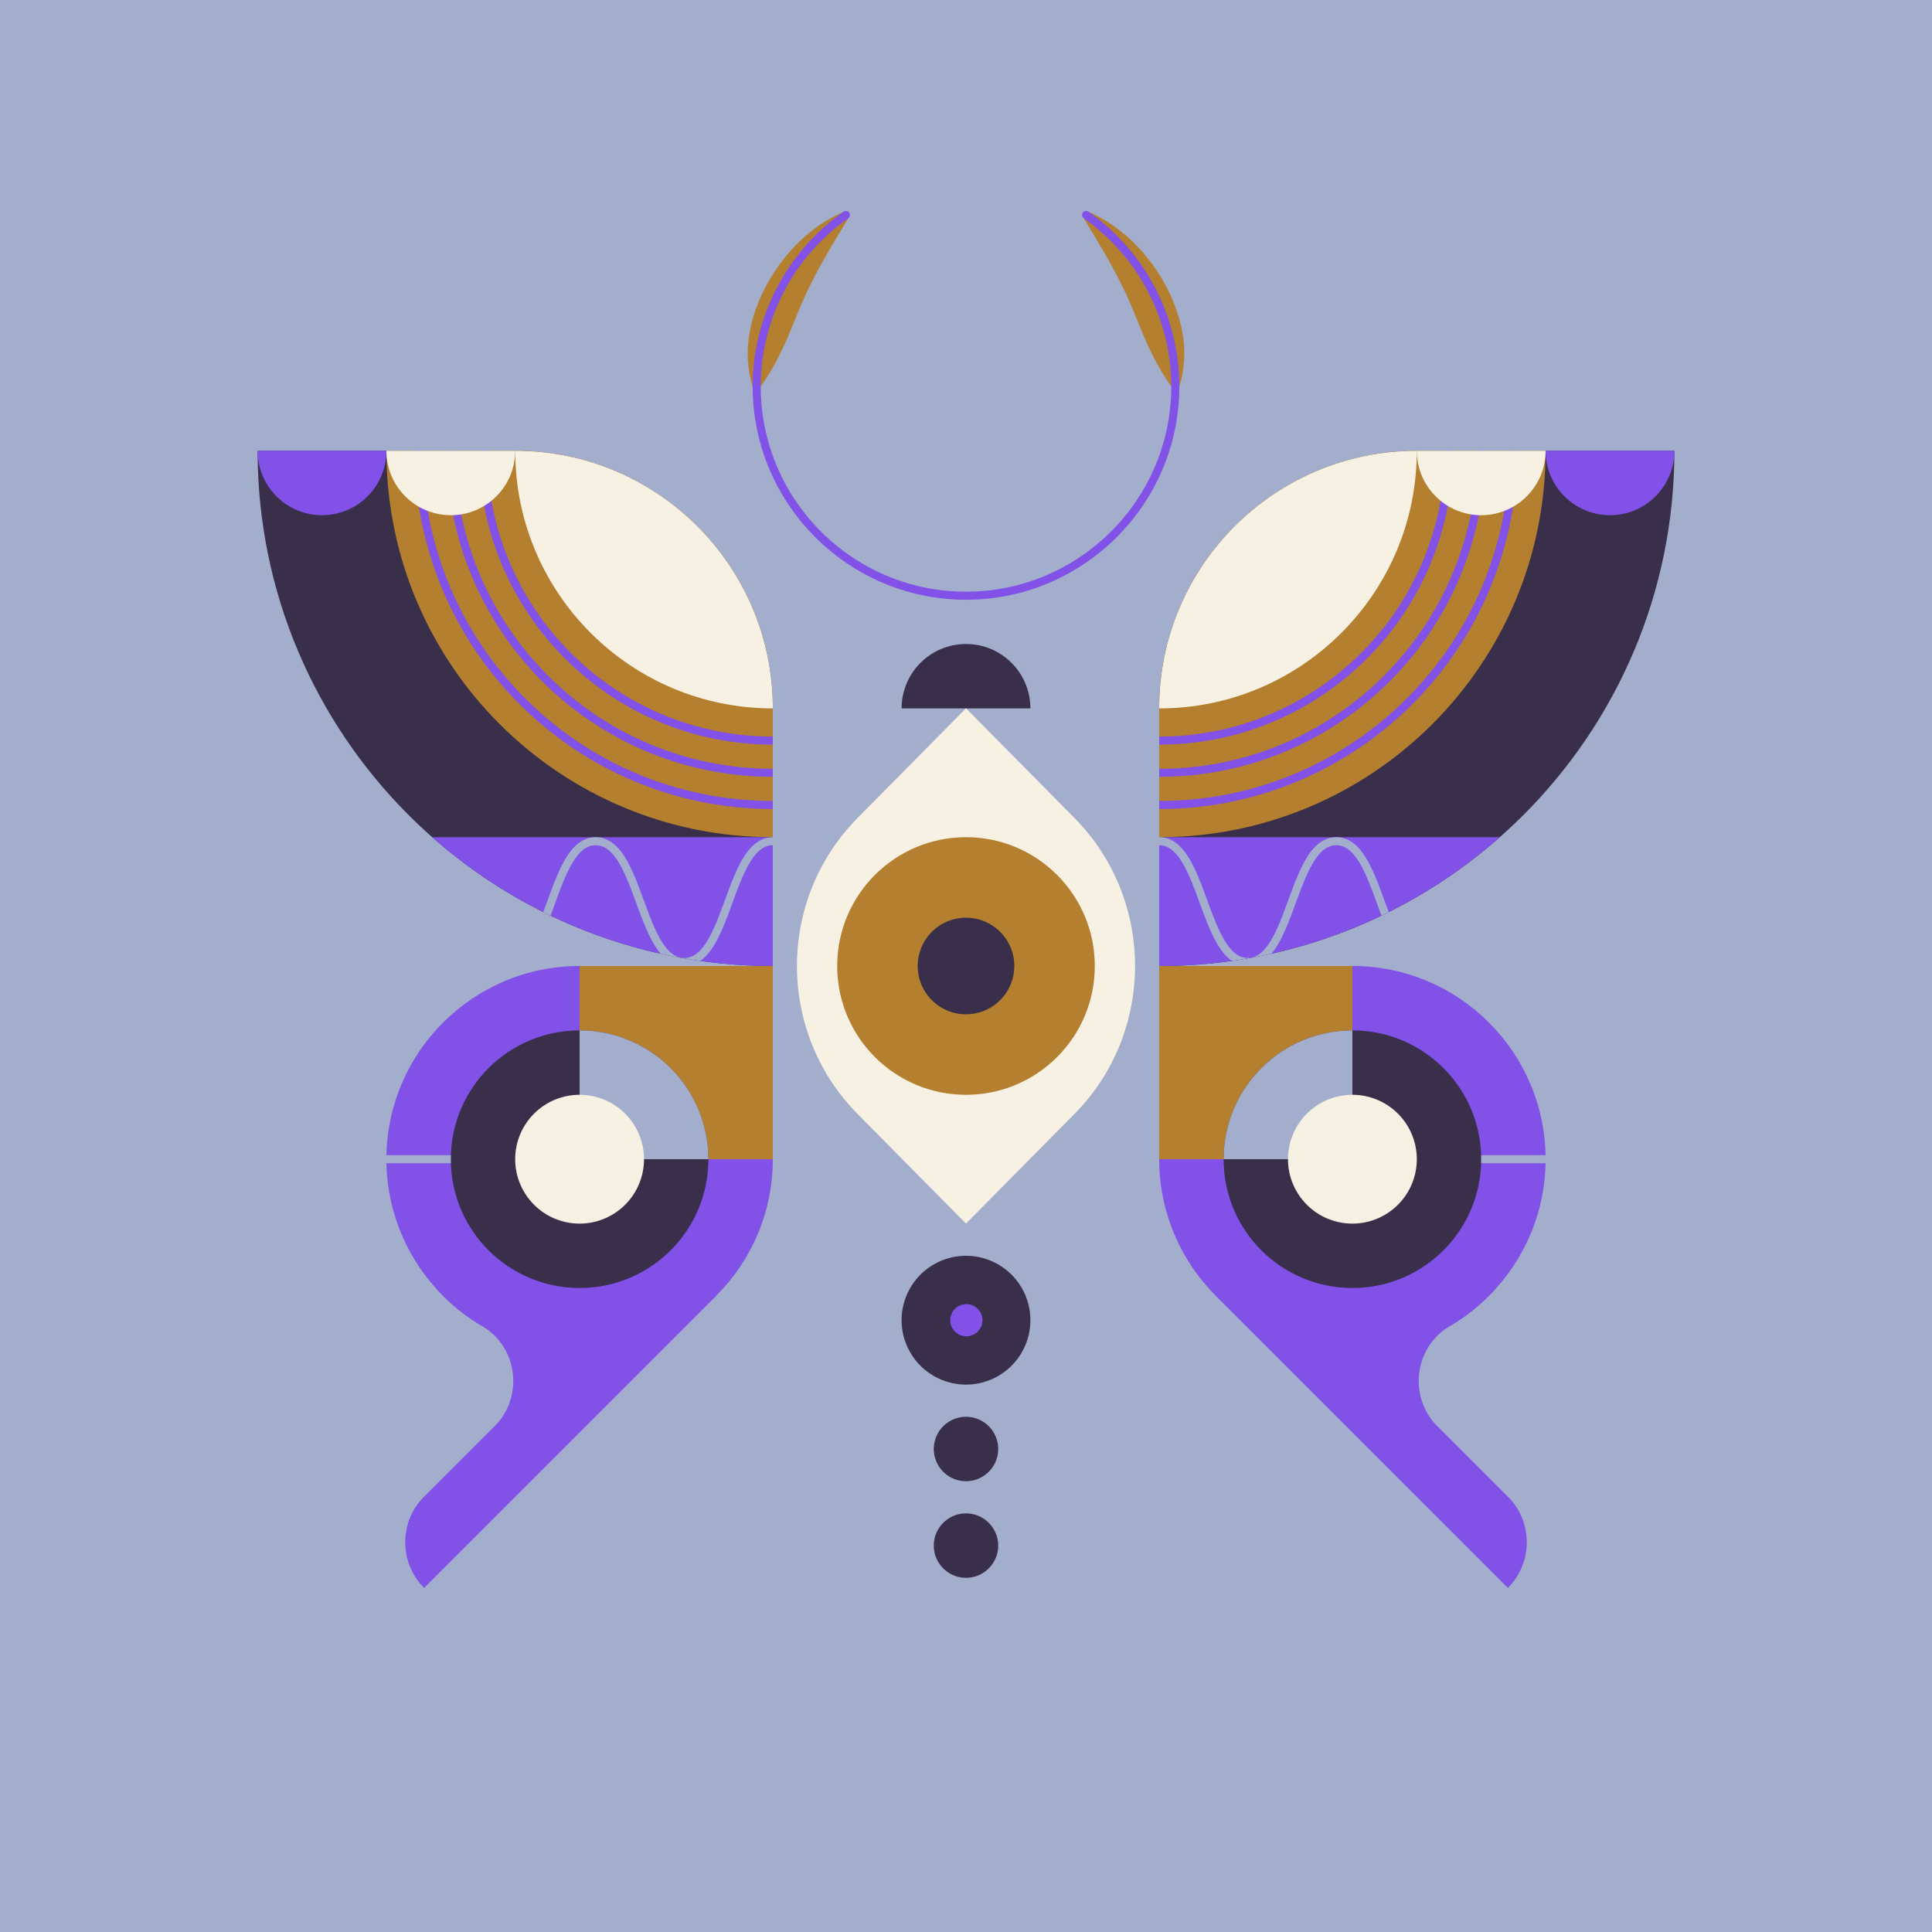 <svg xmlns="http://www.w3.org/2000/svg" width="240" height="240" fill="none"><rect width="100%" height="100%" fill="#808080" stroke="none"/><g clip-path="url(#a)"><path fill="#A3AECC" d="M0 0h240v240H0z"/><path fill="#8151E8" d="M168 120h-24v24c0 13.25 10.75 24 24 24s24-10.75 24-24-10.75-24-24-24Z"/><path fill="#B47F2E" d="M168 120h-24v24h24v-24Z"/><path fill="#392F4B" d="M176 56h32c0 35.32-28.68 64-64 64V88c0-17.66 14.34-32 32-32Z"/><path fill="#8151E8" d="M144 104v16c16.22 0 31.03-6.05 42.31-16H144Zm43.31 93.25-36.28-36.28 5.66-5.66 30.63 30.63c3.12 3.12 3.12 8.19 0 11.31h-.01Z"/><path fill="#8151E8" d="M180.14 164.71c2.15-1.26 4.08-2.86 5.74-4.71H168v8l21.33 21.33a8.02 8.02 0 0 0-2.02-3.39l-8.72-8.72c-3.68-3.68-2.94-9.88 1.55-12.51Z"/><path fill="#392F4B" d="M168 160c8.837 0 16-7.163 16-16s-7.163-16-16-16-16 7.163-16 16 7.163 16 16 16Z"/><path fill="#A3AECC" d="M168 128c-8.84 0-16 7.16-16 16h16v-16Z"/><path fill="#F7F1E3" d="M168 152a8 8 0 1 0 0-16 8 8 0 0 0 0 16Z"/><path fill="#B47F2E" d="M192 56h-16c-17.67 0-32 14.33-32 32v16c26.51 0 48-21.49 48-48Z"/><path fill="#F7F1E3" d="M144 88c17.67 0 32-14.33 32-32-17.67 0-32 14.33-32 32Z"/><path fill="#8151E8" d="M200 64c4.42 0 8-3.58 8-8h-16c0 4.42 3.58 8 8 8ZM72 120h24v24c0 13.25-10.75 24-24 24s-24-10.75-24-24 10.75-24 24-24Z"/><path fill="#B47F2E" d="M72 144h24v-24H72v24Z"/><path fill="#392F4B" d="M96 120c-35.32 0-64-28.68-64-64h32c17.66 0 32 14.34 32 32v32Z"/><path fill="#8151E8" d="m52.69 197.25 36.28-36.28-5.66-5.66-30.63 30.63c-3.12 3.12-3.12 8.19 0 11.31h.01Z"/><path fill="#8151E8" d="M59.86 164.71a24.106 24.106 0 0 1-5.74-4.71H72v8l-21.33 21.33a8.02 8.02 0 0 1 2.02-3.39l8.72-8.72c3.68-3.68 2.94-9.88-1.55-12.51Z"/><path fill="#392F4B" d="M72 160c8.837 0 16-7.163 16-16s-7.163-16-16-16-16 7.163-16 16 7.163 16 16 16Z"/><path fill="#A3AECC" d="M72 128c8.84 0 16 7.16 16 16H72v-16Z"/><path fill="#F7F1E3" d="M72 152a8 8 0 1 0 0-16 8 8 0 0 0 0 16Z"/><path fill="#B47F2E" d="M48 56h16c17.67 0 32 14.33 32 32v16c-26.51 0-48-21.49-48-48Z"/><path fill="#F7F1E3" d="M96 88c-17.67 0-32-14.33-32-32 17.67 0 32 14.33 32 32Z"/><path fill="#8151E8" d="M40 64c4.42 0 8-3.58 8-8H32c0 4.42 3.58 8 8 8Zm56 40v16c-16.22 0-31.03-6.05-42.31-16H96Z"/><path fill="#8151E8" fill-rule="evenodd" d="M144 95.5c21.814 0 39.5-17.686 39.5-39.5h1c0 22.366-18.134 40.5-40.5 40.5v-1Z" clip-rule="evenodd"/><path fill="#8151E8" fill-rule="evenodd" d="M144 91.5c19.604 0 35.5-15.896 35.5-35.5h1c0 20.156-16.344 36.5-36.5 36.5v-1Z" clip-rule="evenodd"/><path fill="#8151E8" fill-rule="evenodd" d="M144 99.5c24.024 0 43.5-19.476 43.5-43.5h1c0 24.576-19.924 44.5-44.5 44.5v-1Zm-48-3c-22.366 0-40.5-18.134-40.5-40.5h1c0 21.814 17.686 39.5 39.5 39.5v1Z" clip-rule="evenodd"/><path fill="#8151E8" fill-rule="evenodd" d="M96 92.5c-20.156 0-36.5-16.344-36.5-36.5h1c0 19.604 15.896 35.5 35.5 35.5v1Z" clip-rule="evenodd"/><path fill="#8151E8" fill-rule="evenodd" d="M96 100.5c-24.576 0-44.5-19.924-44.5-44.5h1c0 24.024 19.476 43.5 43.5 43.5v1Z" clip-rule="evenodd"/><path fill="#A3AECC" d="M144 105c1.107 0 2.007.744 2.839 2.104.828 1.356 1.499 3.179 2.192 5.068l.012.034c.678 1.85 1.38 3.762 2.265 5.211.481.787 1.043 1.48 1.719 1.95a64.033 64.033 0 0 0 4.91-.892c.273-.321.524-.679.755-1.058.885-1.449 1.587-3.361 2.265-5.211l.012-.034c.693-1.889 1.364-3.712 2.192-5.068.832-1.36 1.732-2.104 2.839-2.104s2.007.744 2.839 2.104c.828 1.356 1.499 3.179 2.192 5.068l.012.034c.187.51.376 1.026.57 1.535.302-.145.603-.292.903-.441-.183-.481-.364-.974-.547-1.472l-.012-.034c-.678-1.85-1.38-3.762-2.265-5.211-.887-1.452-2.049-2.583-3.692-2.583-1.643 0-2.805 1.131-3.692 2.583-.885 1.449-1.587 3.361-2.265 5.211l-.012.034c-.693 1.889-1.364 3.712-2.192 5.068-.832 1.36-1.732 2.104-2.839 2.104s-2.007-.744-2.839-2.104c-.828-1.356-1.499-3.179-2.192-5.068l-.012-.034c-.678-1.85-1.38-3.762-2.265-5.211-.887-1.452-2.049-2.583-3.692-2.583v1Zm-61.93 13.476a8.332 8.332 0 0 1-.758-1.059c-.887-1.45-1.59-3.364-2.27-5.216l-.01-.029c-.694-1.889-1.364-3.712-2.193-5.067C76.007 105.744 75.107 105 74 105s-2.007.744-2.839 2.104c-.828 1.356-1.499 3.179-2.192 5.068l-.012.034c-.187.51-.376 1.026-.57 1.535a70.334 70.334 0 0 1-.903-.441c.183-.481.364-.974.547-1.472l.012-.034c.678-1.85 1.38-3.762 2.265-5.211C71.195 105.131 72.357 104 74 104c1.643 0 2.805 1.131 3.692 2.583.885 1.447 1.586 3.358 2.265 5.206l.014.039c.693 1.889 1.364 3.712 2.194 5.067.833 1.361 1.735 2.105 2.845 2.105s2.011-.744 2.843-2.105c.83-1.355 1.5-3.178 2.193-5.067l.012-.034c.678-1.85 1.38-3.763 2.265-5.211.885-1.446 2.042-2.574 3.677-2.583v1c-1.1.009-1.996.752-2.823 2.105-.83 1.355-1.5 3.178-2.193 5.067l-.012.034c-.678 1.85-1.38 3.763-2.265 5.211-.482.788-1.046 1.482-1.723 1.951a63.153 63.153 0 0 1-4.914-.892ZM191.995 143.5H184v1h7.995a27.69 27.69 0 0 0 0-1Zm-143.99 1a24.44 24.44 0 0 1 0-1H56v1h-7.995Z"/><path fill="#F7F1E3" d="M184 64c4.42 0 8-3.58 8-8h-16c0 4.42 3.58 8 8 8ZM56 64c4.42 0 8-3.58 8-8H48c0 4.42 3.58 8 8 8Z"/><path fill="#392F4B" d="M120 80c-4.42 0-8 3.58-8 8h16c0-4.42-3.58-8-8-8Z"/><path fill="#F7F1E3" d="m120 152 13.47-13.62c10.04-10.15 10.04-26.62 0-36.77L120 87.99l-13.47 13.62c-10.04 10.15-10.04 26.62 0 36.77L120 152Z"/><path fill="#B47F2E" d="M120 136c8.837 0 16-7.163 16-16s-7.163-16-16-16-16 7.163-16 16 7.163 16 16 16Z"/><path fill="#392F4B" d="M120 126a6 6 0 1 0 0-12 6 6 0 0 0 0 12Zm0 46a8 8 0 1 0 0-16 8 8 0 0 0 0 16Z"/><path fill="#8151E8" d="M120 166a2 2 0 1 0 .001-3.999A2 2 0 0 0 120 166Z"/><path fill="#392F4B" d="M120 184a4 4 0 1 0 0-8 4 4 0 0 0 0 8Z"/><path fill="#B47F2E" d="M94.5 48c2.6-3.67 3.57-6.75 5.2-10.56 1.6-3.63 3.52-6.77 5.67-10.32l-.57-.82c-4.03 1.74-7.31 5.04-9.45 8.87-2.14 3.84-3.24 8.54-1.85 12.83h1Z"/><path fill="#392F4B" d="M120 196a4 4 0 1 0 0-8 4 4 0 0 0 0 8Z"/><path fill="#B47F2E" d="M145.5 48c-2.6-3.67-3.57-6.75-5.2-10.56-1.6-3.63-3.52-6.77-5.67-10.32l.57-.82c4.03 1.74 7.31 5.04 9.45 8.87 2.14 3.84 3.24 8.54 1.85 12.83h-1Z"/><path fill="#8151E8" d="M120 74.5c-14.61 0-26.5-11.89-26.5-26.5 0-8.62 4.22-16.73 11.29-21.7.22-.16.54-.1.7.12.16.23.1.54-.12.7A25.532 25.532 0 0 0 94.5 48c0 14.06 11.44 25.5 25.5 25.5s25.5-11.44 25.5-25.5c0-8.3-4.06-16.1-10.87-20.88a.499.499 0 0 1-.12-.7c.16-.23.47-.28.7-.12A26.546 26.546 0 0 1 146.5 48c0 14.61-11.89 26.5-26.5 26.5Z"/></g><defs><clipPath id="a"><path fill="#fff" d="M0 0h240v240H0z"/></clipPath></defs></svg>